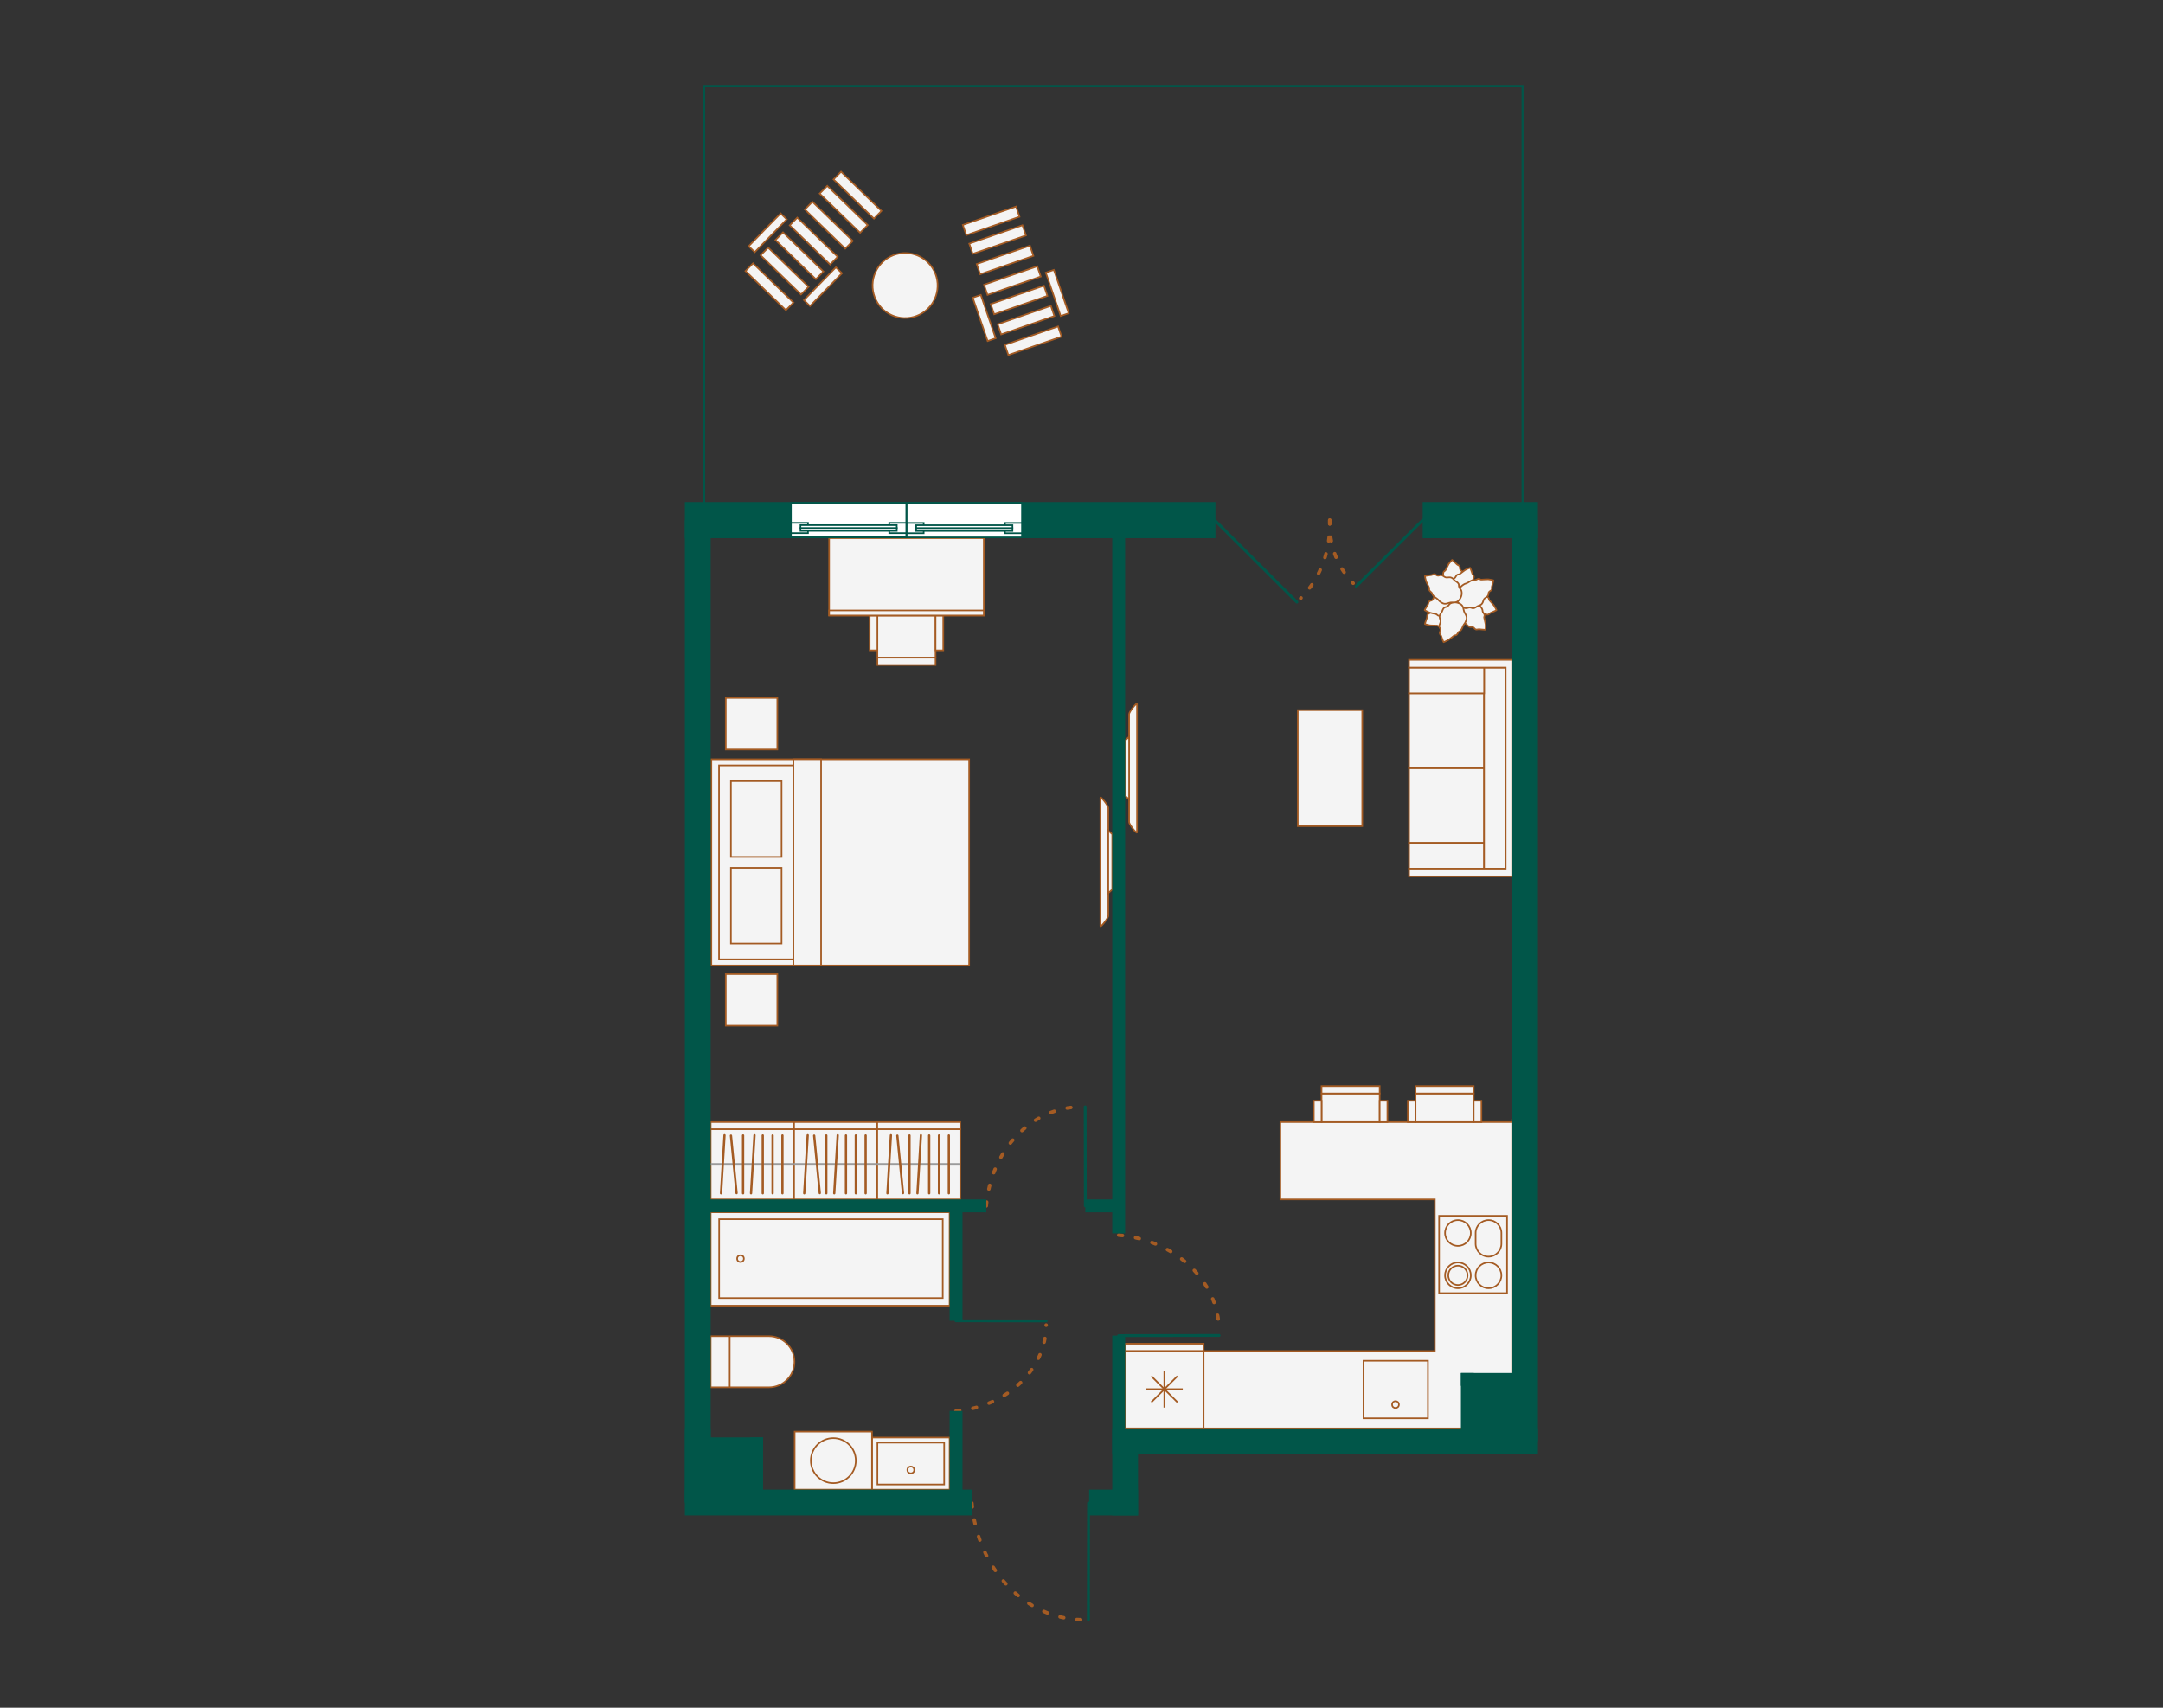 <?xml version="1.0" encoding="UTF-8"?>
<svg xmlns="http://www.w3.org/2000/svg" viewBox="0 0 760 600">
  <rect x="0" y="0" width="760" height="600" fill="#333333" stroke="none"/>
  <g id="Guides">
    <rect x="730" width="30" height="600" style="fill: none;"/>
    <rect width="30" height="600" style="fill: none;"/>
  </g>
  <g id="Mebel">
    <g>
      <rect x="249.699" y="425.937" width="83.962" height="32.803" transform="translate(583.36 884.677) rotate(-180)" style="fill: #f4f4f4; stroke: #a45b23; stroke-miterlimit: 10; stroke-width: .559px;"/>
      <g>
        <rect x="252.683" y="428.362" width="78.564" height="27.705" transform="translate(583.929 884.428) rotate(-180)" style="fill: #f4f4f4; stroke: #a45b23; stroke-miterlimit: 10; stroke-width: .559px;"/>
        <circle cx="260.188" cy="442.214" r="1.183" style="fill: #f4f4f4; stroke: #a45b23; stroke-miterlimit: 10; stroke-width: .559px;"/>
      </g>
    </g>
    <g>
      <path d="M279.145,478.448h0c-0-4.962-4.022-8.984-8.984-8.984l-20.462 0.0 0,17.968,20.462-0c4.962-0,8.984-4.025,8.984-8.984Z" style="fill: #f4f4f4; stroke: #a45b23; stroke-miterlimit: 10; stroke-width: .559px;"/>
      <line x1="256.388" y1="469.463" x2="256.388" y2="487.432" style="fill: #f4f4f4; stroke: #a45b23; stroke-miterlimit: 10; stroke-width: .559px;"/>
    </g>
    <g>
      <rect x="306.385" y="505.074" width="27.277" height="18.301" transform="translate(640.045 1028.449) rotate(-180)" style="fill: #f4f4f4; stroke: #a45b23; stroke-miterlimit: 10; stroke-width: .559px;"/>
      <rect x="308.297" y="506.882" width="23.453" height="14.685" transform="translate(640.045 1028.449) rotate(-180)" style="fill: #f4f4f4; stroke: #a45b23; stroke-miterlimit: 10; stroke-width: .559px;"/>
      <circle cx="320.023" cy="516.46" r="1.2" style="fill: #f4f4f4; stroke: #a45b23; stroke-miterlimit: 10; stroke-width: .559px;"/>
    </g>
    <g>
      <rect x="279.211" y="502.995" width="27.174" height="20.38" style="fill: #f4f4f4; stroke: #a45b23; stroke-miterlimit: 10; stroke-width: .559px;"/>
      <circle cx="292.798" cy="513.185" r="7.9" style="fill: #f4f4f4; stroke: #a45b23; stroke-miterlimit: 10; stroke-width: .559px;"/>
    </g>
    <polygon points="504.141 474.684 504.141 421.408 449.883 421.408 449.883 394.234 531.315 394.234 531.315 393.134 531.315 447.609 531.315 474.684 531.315 474.684 531.315 501.859 395.338 501.859 395.338 474.684 504.141 474.684" style="fill: #f4f4f4; stroke: #a45b23; stroke-miterlimit: 10; stroke-width: .559px;"/>
    <g>
      <rect x="479.081" y="478.092" width="22.645" height="20.222" style="fill: #f4f4f4; stroke: #a45b23; stroke-miterlimit: 10; stroke-width: .559px;"/>
      <circle cx="490.332" cy="493.494" r="1.2" style="fill: #f4f4f4; stroke: #a45b23; stroke-miterlimit: 10; stroke-width: .559px;"/>
    </g>
    <g>
      <rect x="505.649" y="427.166" width="23.871" height="27.174" style="fill: #f4f4f4; stroke: #a45b23; stroke-miterlimit: 10; stroke-width: .559px;"/>
      <g>
        <circle cx="512.264" cy="433.202" r="4.529" style="fill: #f4f4f4; stroke: #a45b23; stroke-miterlimit: 10; stroke-width: .559px;"/>
        <circle cx="512.264" cy="448.093" r="4.529" style="fill: #f4f4f4; stroke: #a45b23; stroke-miterlimit: 10; stroke-width: .559px;"/>
        <circle cx="512.264" cy="448.093" r="3.397" style="fill: #f4f4f4; stroke: #a45b23; stroke-miterlimit: 10; stroke-width: .559px;"/>
        <circle cx="523.01" cy="448.093" r="4.529" style="fill: #f4f4f4; stroke: #a45b23; stroke-miterlimit: 10; stroke-width: .559px;"/>
        <path d="M518.481,436.985v-3.783c0-2.501,2.028-4.529,4.529-4.529s4.529,2.028,4.529,4.529v3.783c0,2.501-2.028,4.529-4.529,4.529-2.501,0-4.529-2.028-4.529-4.529Z" style="fill: #f4f4f4; stroke: #a45b23; stroke-miterlimit: 10; stroke-width: .559px;"/>
      </g>
    </g>
    <g>
      <rect x="497.372" y="384.178" width="20.423" height="10.055" transform="translate(1015.168 778.411) rotate(-180)" style="fill: #f4f4f4; stroke: #a45b23; stroke-miterlimit: 10; stroke-width: .559px;"/>
      <rect x="497.372" y="381.604" width="20.423" height="2.574" transform="translate(1015.168 765.781) rotate(-180)" style="fill: #f4f4f4; stroke: #a45b23; stroke-miterlimit: 10; stroke-width: .559px;"/>
      <rect x="517.795" y="386.752" width="2.717" height="7.481" transform="translate(1038.308 780.985) rotate(-180)" style="fill: #f4f4f4; stroke: #a45b23; stroke-miterlimit: 10; stroke-width: .559px;"/>
      <rect x="494.655" y="386.752" width="2.717" height="7.481" transform="translate(992.027 780.985) rotate(-180)" style="fill: #f4f4f4; stroke: #a45b23; stroke-miterlimit: 10; stroke-width: .559px;"/>
    </g>
    <g>
      <rect x="464.346" y="384.178" width="20.423" height="10.055" transform="translate(949.114 778.411) rotate(-180)" style="fill: #f4f4f4; stroke: #a45b23; stroke-miterlimit: 10; stroke-width: .559px;"/>
      <rect x="464.346" y="381.604" width="20.423" height="2.574" transform="translate(949.114 765.781) rotate(-180)" style="fill: #f4f4f4; stroke: #a45b23; stroke-miterlimit: 10; stroke-width: .559px;"/>
      <rect x="484.769" y="386.752" width="2.717" height="7.481" transform="translate(972.255 780.985) rotate(-180)" style="fill: #f4f4f4; stroke: #a45b23; stroke-miterlimit: 10; stroke-width: .559px;"/>
      <rect x="461.628" y="386.752" width="2.717" height="7.481" transform="translate(925.974 780.985) rotate(-180)" style="fill: #f4f4f4; stroke: #a45b23; stroke-miterlimit: 10; stroke-width: .559px;"/>
    </g>
    <g>
      <path d="M396.729,250.897l-0,37.965c0,.765,2.78,4.32,2.78,3.555l0-45.076c0-.765-2.78,2.791-2.78,3.555Z" style="fill: #f4f4f4; stroke: #a45b23; stroke-miterlimit: 10; stroke-width: .559px;"/>
      <polygon points="396.728 258.872 395.338 260.151 395.338 279.609 396.728 280.888 396.728 258.872" style="fill: #f4f4f4; stroke: #a45b23; stroke-miterlimit: 10; stroke-width: .559px;"/>
    </g>
    <g>
      <path d="M389.419,321.795l0-37.965c0-.765-2.78-4.32-2.78-3.555l-.001,45.076c-0.0.765,2.78-2.791,2.78-3.555Z" style="fill: #f4f4f4; stroke: #a45b23; stroke-miterlimit: 10; stroke-width: .559px;"/>
      <polygon points="389.419 313.821 390.809 312.542 390.809 293.083 389.419 291.804 389.419 313.821" style="fill: #f4f4f4; stroke: #a45b23; stroke-miterlimit: 10; stroke-width: .559px;"/>
    </g>
    <rect x="446.937" y="258.558" width="40.761" height="22.645" transform="translate(197.438 737.198) rotate(-90)" style="fill: #f4f4f4; stroke: #a45b23; stroke-miterlimit: 10; stroke-width: .559px;"/>
    <g>
      <rect x="495.137" y="269.826" width="26.267" height="26.374" transform="translate(225.257 791.284) rotate(-90)" style="fill: #f4f4f4; stroke: #a45b23; stroke-miterlimit: 10; stroke-width: .559px;"/>
      <rect x="495.137" y="243.56" width="26.267" height="26.374" transform="translate(251.524 765.017) rotate(-90)" style="fill: #f4f4f4; stroke: #a45b23; stroke-miterlimit: 10; stroke-width: .559px;"/>
      <rect x="503.741" y="287.489" width="9.058" height="26.374" transform="translate(207.595 808.946) rotate(-90)" style="fill: #f4f4f4; stroke: #a45b23; stroke-miterlimit: 10; stroke-width: .559px;"/>
      <rect x="521.457" y="234.555" width="7.583" height="70.649" transform="translate(1050.498 539.76) rotate(-180)" style="fill: #f4f4f4; stroke: #a45b23; stroke-miterlimit: 10; stroke-width: .559px;"/>
      <rect x="503.741" y="225.897" width="9.058" height="26.374" transform="translate(269.186 747.355) rotate(-90)" style="fill: #f4f4f4; stroke: #a45b23; stroke-miterlimit: 10; stroke-width: .559px;"/>
      <polygon points="529.04 307.922 495.083 307.922 495.083 305.205 529.04 305.205 529.04 234.555 495.083 234.555 495.083 231.838 531.315 231.838 531.315 233.197 531.315 234.555 531.315 305.205 531.315 307.922 529.04 307.922" style="fill: #f4f4f4; stroke: #a45b23; stroke-miterlimit: 10; stroke-width: .559px;"/>
    </g>
    <g>
      <g>
        <g>
          <rect x="308.17" y="396.704" width="29.236" height="24.704" style="fill: #f4f4f4; stroke: #a45b23; stroke-miterlimit: 10; stroke-width: .559px;"/>
          <rect x="321.553" y="380.852" width="2.47" height="29.236" transform="translate(-72.678 718.261) rotate(-90)" style="fill: #f4f4f4; stroke: #a45b23; stroke-miterlimit: 10; stroke-width: .559px;"/>
        </g>
        <g>
          <rect x="278.935" y="396.704" width="29.236" height="24.704" style="fill: #f4f4f4; stroke: #a45b23; stroke-miterlimit: 10; stroke-width: .559px;"/>
          <rect x="292.318" y="380.851" width="2.47" height="29.236" transform="translate(-101.914 689.025) rotate(-90)" style="fill: #f4f4f4; stroke: #a45b23; stroke-miterlimit: 10; stroke-width: .559px;"/>
        </g>
        <g>
          <rect x="249.699" y="396.704" width="29.236" height="24.704" style="fill: #f4f4f4; stroke: #a45b23; stroke-miterlimit: 10; stroke-width: .559px;"/>
          <rect x="263.082" y="380.851" width="2.47" height="29.236" transform="translate(-131.149 659.79) rotate(-90)" style="fill: #f4f4f4; stroke: #a45b23; stroke-miterlimit: 10; stroke-width: .559px;"/>
        </g>
      </g>
      <rect x="293.112" y="394.474" width=".881" height="29.236" transform="translate(-115.536 702.649) rotate(-90.001)" style="fill: #9b9b9b;"/>
      <g>
        <line x1="290.33" y1="398.933" x2="290.33" y2="419.249" style="fill: #f4f4f4; stroke: #a45b23; stroke-linecap: round; stroke-linejoin: round; stroke-width: .799px;"/>
        <line x1="294.341" y1="398.862" x2="293.125" y2="419.249" style="fill: #f4f4f4; stroke: #a45b23; stroke-linecap: round; stroke-linejoin: round; stroke-width: .799px;"/>
        <line x1="297.242" y1="398.933" x2="297.243" y2="419.249" style="fill: #f4f4f4; stroke: #a45b23; stroke-linecap: round; stroke-linejoin: round; stroke-width: .799px;"/>
        <line x1="300.699" y1="398.933" x2="300.699" y2="419.249" style="fill: #f4f4f4; stroke: #a45b23; stroke-linecap: round; stroke-linejoin: round; stroke-width: .799px;"/>
        <line x1="304.155" y1="398.933" x2="304.155" y2="419.249" style="fill: #f4f4f4; stroke: #a45b23; stroke-linecap: round; stroke-linejoin: round; stroke-width: .799px;"/>
        <line x1="286.067" y1="398.991" x2="288.04" y2="419.191" style="fill: #f4f4f4; stroke: #a45b23; stroke-linecap: round; stroke-linejoin: round; stroke-width: .799px;"/>
        <line x1="283.801" y1="398.862" x2="282.584" y2="419.249" style="fill: #f4f4f4; stroke: #a45b23; stroke-linecap: round; stroke-linejoin: round; stroke-width: .799px;"/>
      </g>
      <rect x="263.877" y="394.474" width=".881" height="29.236" transform="translate(-144.772 673.414) rotate(-90.001)" style="fill: #9b9b9b;"/>
      <g>
        <line x1="261.094" y1="398.933" x2="261.094" y2="419.249" style="fill: #f4f4f4; stroke: #a45b23; stroke-linecap: round; stroke-linejoin: round; stroke-width: .799px;"/>
        <line x1="265.106" y1="398.862" x2="263.889" y2="419.249" style="fill: #f4f4f4; stroke: #a45b23; stroke-linecap: round; stroke-linejoin: round; stroke-width: .799px;"/>
        <line x1="268.007" y1="398.933" x2="268.007" y2="419.249" style="fill: #f4f4f4; stroke: #a45b23; stroke-linecap: round; stroke-linejoin: round; stroke-width: .799px;"/>
        <line x1="271.463" y1="398.933" x2="271.463" y2="419.249" style="fill: #f4f4f4; stroke: #a45b23; stroke-linecap: round; stroke-linejoin: round; stroke-width: .799px;"/>
        <line x1="274.919" y1="398.933" x2="274.92" y2="419.249" style="fill: #f4f4f4; stroke: #a45b23; stroke-linecap: round; stroke-linejoin: round; stroke-width: .799px;"/>
        <line x1="256.831" y1="398.991" x2="258.805" y2="419.191" style="fill: #f4f4f4; stroke: #a45b23; stroke-linecap: round; stroke-linejoin: round; stroke-width: .799px;"/>
        <line x1="254.565" y1="398.862" x2="253.349" y2="419.249" style="fill: #f4f4f4; stroke: #a45b23; stroke-linecap: round; stroke-linejoin: round; stroke-width: .799px;"/>
      </g>
      <rect x="322.348" y="394.474" width=".881" height="29.236" transform="translate(-86.3 731.885) rotate(-90.001)" style="fill: #9b9b9b;"/>
      <g>
        <line x1="319.565" y1="398.933" x2="319.566" y2="419.249" style="fill: #f4f4f4; stroke: #a45b23; stroke-linecap: round; stroke-linejoin: round; stroke-width: .799px;"/>
        <line x1="323.577" y1="398.862" x2="322.361" y2="419.249" style="fill: #f4f4f4; stroke: #a45b23; stroke-linecap: round; stroke-linejoin: round; stroke-width: .799px;"/>
        <line x1="326.478" y1="398.933" x2="326.478" y2="419.249" style="fill: #f4f4f4; stroke: #a45b23; stroke-linecap: round; stroke-linejoin: round; stroke-width: .799px;"/>
        <line x1="329.934" y1="398.933" x2="329.934" y2="419.249" style="fill: #f4f4f4; stroke: #a45b23; stroke-linecap: round; stroke-linejoin: round; stroke-width: .799px;"/>
        <line x1="333.39" y1="398.933" x2="333.391" y2="419.249" style="fill: #f4f4f4; stroke: #a45b23; stroke-linecap: round; stroke-linejoin: round; stroke-width: .799px;"/>
        <line x1="315.302" y1="398.991" x2="317.276" y2="419.191" style="fill: #f4f4f4; stroke: #a45b23; stroke-linecap: round; stroke-linejoin: round; stroke-width: .799px;"/>
        <line x1="313.036" y1="398.862" x2="311.82" y2="419.249" style="fill: #f4f4f4; stroke: #a45b23; stroke-linecap: round; stroke-linejoin: round; stroke-width: .799px;"/>
      </g>
    </g>
    <g>
      <rect x="259.002" y="257.706" width="72.463" height="90.58" transform="translate(598.229 7.763) rotate(90)" style="fill: #f4f4f4; stroke: #a45b23; stroke-miterlimit: 10; stroke-width: .559px;"/>
      <rect x="231.639" y="289.923" width="68.148" height="26.147" transform="translate(568.71 37.283) rotate(90)" style="fill: #f4f4f4; stroke: #a45b23; stroke-miterlimit: 10; stroke-width: .559px;"/>
      <rect x="247.411" y="298.14" width="72.464" height="9.713" transform="translate(586.64 19.353) rotate(90)" style="fill: #f4f4f4; stroke: #a45b23; stroke-miterlimit: 10; stroke-width: .559px;"/>
      <g>
        <rect x="252.406" y="309.327" width="26.615" height="17.793" transform="translate(583.936 52.509) rotate(90)" style="fill: #f4f4f4; stroke: #a45b23; stroke-miterlimit: 10; stroke-width: .559px;"/>
        <rect x="252.406" y="278.873" width="26.615" height="17.793" transform="translate(553.483 22.056) rotate(90)" style="fill: #f4f4f4; stroke: #a45b23; stroke-miterlimit: 10; stroke-width: .559px;"/>
      </g>
      <rect x="255.011" y="245.231" width="18.116" height="18.116" transform="translate(518.357 -9.78) rotate(90)" style="fill: #f4f4f4; stroke: #a45b23; stroke-miterlimit: 10; stroke-width: .559px;"/>
      <rect x="255.011" y="342.278" width="18.116" height="18.116" transform="translate(615.404 87.267) rotate(90)" style="fill: #f4f4f4; stroke: #a45b23; stroke-miterlimit: 10; stroke-width: .559px;"/>
    </g>
    <g>
      <g>
        <rect x="308.287" y="216.252" width="20.423" height="14.823" transform="translate(636.998 447.327) rotate(180)" style="fill: #f4f4f4; stroke: #a45b23; stroke-miterlimit: 10; stroke-width: .559px;"/>
        <rect x="308.287" y="231.075" width="20.423" height="2.574" transform="translate(636.998 464.725) rotate(180)" style="fill: #f4f4f4; stroke: #a45b23; stroke-miterlimit: 10; stroke-width: .559px;"/>
        <rect x="328.71" y="216.252" width="2.717" height="12.249" transform="translate(660.138 444.753) rotate(180)" style="fill: #f4f4f4; stroke: #a45b23; stroke-miterlimit: 10; stroke-width: .559px;"/>
        <rect x="305.57" y="216.252" width="2.717" height="12.249" transform="translate(613.857 444.753) rotate(180)" style="fill: #f4f4f4; stroke: #a45b23; stroke-miterlimit: 10; stroke-width: .559px;"/>
      </g>
      <g>
        <rect x="304.912" y="175.491" width="27.174" height="54.348" transform="translate(115.834 521.164) rotate(-90)" style="fill: #f4f4f4; stroke: #a45b23; stroke-miterlimit: 10; stroke-width: .559px;"/>
        <rect x="317.611" y="188.19" width="1.775" height="54.348" transform="translate(533.863 -103.135) rotate(90)" style="fill: #f4f4f4; stroke: #a45b23; stroke-miterlimit: 10; stroke-width: .559px;"/>
      </g>
    </g>
    <path d="M323.163,110.518c-5.642,2.847-12.505.582-15.352-5.06-2.835-5.631-.57-12.494,5.072-15.342,5.631-2.835,12.494-.57,15.33,5.061,2.847,5.642.582,12.505-5.049,15.34Z" style="fill: #f4f4f4; stroke: #a45b23; stroke-miterlimit: 10; stroke-width: .559px;"/>
    <g>
      <polygon points="295.838 96.006 284.606 107.526 282.461 105.442 293.704 93.911 295.838 96.006" style="fill: #f4f4f4; stroke: #a45b23; stroke-miterlimit: 10; stroke-width: .559px;"/>
      <polygon points="276.419 77.069 265.187 88.588 263.042 86.505 274.284 74.973 276.419 77.069" style="fill: #f4f4f4; stroke: #a45b23; stroke-miterlimit: 10; stroke-width: .559px;"/>
      <polygon points="278.787 106.298 276.135 108.985 261.924 95.226 264.575 92.516 278.787 106.298" style="fill: #f4f4f4; stroke: #a45b23; stroke-miterlimit: 10; stroke-width: .559px;"/>
      <polygon points="284.105 100.765 281.442 103.464 267.242 89.692 269.905 86.993 284.105 100.765" style="fill: #f4f4f4; stroke: #a45b23; stroke-miterlimit: 10; stroke-width: .559px;"/>
      <polygon points="289.319 95.396 286.668 98.106 272.456 84.323 275.119 81.624 289.319 95.396" style="fill: #f4f4f4; stroke: #a45b23; stroke-miterlimit: 10; stroke-width: .559px;"/>
      <polygon points="294.33 90.231 291.679 92.941 277.479 79.169 280.13 76.459 294.33 90.231" style="fill: #f4f4f4; stroke: #a45b23; stroke-miterlimit: 10; stroke-width: .559px;"/>
      <polygon points="299.645 84.653 296.994 87.362 282.794 73.591 285.445 70.881 299.645 84.653" style="fill: #f4f4f4; stroke: #a45b23; stroke-miterlimit: 10; stroke-width: .559px;"/>
      <polygon points="304.87 79.079 302.207 81.778 288.007 68.007 290.67 65.308 304.87 79.079" style="fill: #f4f4f4; stroke: #a45b23; stroke-miterlimit: 10; stroke-width: .559px;"/>
      <polygon points="309.711 74.105 307.071 76.803 292.871 63.031 295.511 60.334 309.711 74.105" style="fill: #f4f4f4; stroke: #a45b23; stroke-miterlimit: 10; stroke-width: .559px;"/>
    </g>
    <polygon points="375.507 110.049 372.689 111.026 367.458 95.789 370.288 94.823 375.507 110.049" style="fill: #f4f4f4; stroke: #a45b23; stroke-miterlimit: 10; stroke-width: .559px;"/>
    <polygon points="349.837 118.844 347.019 119.821 341.788 104.584 344.618 103.618 349.837 118.844" style="fill: #f4f4f4; stroke: #a45b23; stroke-miterlimit: 10; stroke-width: .559px;"/>
    <polygon points="372.992 118.273 354.295 124.744 353.082 121.159 371.779 114.688 372.992 118.273" style="fill: #f4f4f4; stroke: #a45b23; stroke-miterlimit: 10; stroke-width: .559px;"/>
    <polygon points="370.46 111.029 351.763 117.5 350.55 113.914 369.247 107.444 370.46 111.029" style="fill: #f4f4f4; stroke: #a45b23; stroke-miterlimit: 10; stroke-width: .559px;"/>
    <polygon points="368.017 103.95 349.32 110.42 348.107 106.835 366.804 100.364 368.017 103.95" style="fill: #f4f4f4; stroke: #a45b23; stroke-miterlimit: 10; stroke-width: .559px;"/>
    <polygon points="365.68 97.158 346.972 103.618 345.759 100.033 364.455 93.562 365.68 97.158" style="fill: #f4f4f4; stroke: #a45b23; stroke-miterlimit: 10; stroke-width: .559px;"/>
    <polygon points="363.102 89.894 344.394 96.354 343.181 92.769 361.889 86.308 363.102 89.894" style="fill: #f4f4f4; stroke: #a45b23; stroke-miterlimit: 10; stroke-width: .559px;"/>
    <polygon points="360.484 82.723 341.775 89.183 340.562 85.597 359.248 79.138 360.484 82.723" style="fill: #f4f4f4; stroke: #a45b23; stroke-miterlimit: 10; stroke-width: .559px;"/>
    <polygon points="358.216 76.142 339.52 82.613 338.307 79.028 357.003 72.557 358.216 76.142" style="fill: #f4f4f4; stroke: #a45b23; stroke-miterlimit: 10; stroke-width: .559px;"/>
    <g>
      <rect x="395.339" y="474.301" width="27.558" height="27.558" style="fill: #f4f4f4; stroke: #a45b23; stroke-miterlimit: 10; stroke-width: .584px;"/>
      <rect x="395.338" y="472.107" width="27.558" height="2.558" style="fill: #f4f4f4; stroke: #a45b23; stroke-miterlimit: 10; stroke-width: .584px;"/>
      <g>
        <line x1="409.117" y1="481.611" x2="409.117" y2="494.549" style="fill: #f4f4f4; stroke: #a45b23; stroke-miterlimit: 10; stroke-width: .584px;"/>
        <line x1="415.586" y1="488.08" x2="402.649" y2="488.08" style="fill: #f4f4f4; stroke: #a45b23; stroke-miterlimit: 10; stroke-width: .584px;"/>
        <line x1="404.543" y1="492.654" x2="413.692" y2="483.506" style="fill: #f4f4f4; stroke: #a45b23; stroke-miterlimit: 10; stroke-width: .584px;"/>
        <line x1="413.692" y1="492.654" x2="404.543" y2="483.506" style="fill: #f4f4f4; stroke: #a45b23; stroke-miterlimit: 10; stroke-width: .584px;"/>
      </g>
    </g>
  </g>
  <g id="Plants">
    <g>
      <g>
        <path d="M500.674,219.259s.121-.687.412-1.38c.281-.668.364-.981.357-1.417s.219-.697.594-.873.692-.455.726-.879.185-.856.679-1.115c.5-.261,1.027-.549,1.192-.979.165-.43.447-1.196.87-1.467s.662-.347.972-.394c.336-.05.688-.264.998-.437s.901-.504,1.43-.224.992.324,1.514.168.989-.046,1.666.32,1.129.992,1.417,1.507.485,1.205.246,1.88c-.239.674-.748,1.274-.844,2.071s-.278,1.522-.804,1.95c-.549.447-1.351.84-1.681.855s-1.247.497-1.685.742-1.042.312-1.389.236-.619.042-1.06.221-.682.111-1.009-.112-.427-.099-1.236-.154-1.043.008-1.588-.059-1.778-.46-1.778-.46Z" style="fill: #f4f4f4; stroke: #a45b23; stroke-linejoin: round; stroke-width: .559px;"/>
        <path d="M510.214,196.71s.57.403,1.072.961c.484.54.732.748,1.129.928s.537.495.536.91.116.82.485,1.031.695.533.718,1.09c.023.563.058,1.163.377,1.496s.891.915.955,1.413.032.747-.059,1.047c-.098.325-.055.735-.031,1.089s.071,1.03-.407,1.389-.717.759-.798,1.297-.381.913-1,1.37-1.379.598-1.967.638-1.297-.076-1.805-.58-.833-1.221-1.513-1.647-1.258-.901-1.421-1.56c-.17-.687-.183-1.58-.056-1.885s.083-1.34.049-1.84.163-1.076.38-1.357.226-.578.253-1.053.191-.664.532-.865.272-.344.667-1.051.438-.947.731-1.411,1.175-1.412,1.175-1.412Z" style="fill: #f4f4f4; stroke: #a45b23; stroke-linejoin: round; stroke-width: .559px;"/>
        <path d="M525.817,214.362s-.585.381-1.29.64c-.681.251-.966.403-1.28.705s-.659.316-1.043.161-.805-.196-1.138.069-.752.449-1.278.264c-.532-.187-1.102-.376-1.53-.203s-1.179.49-1.666.365-.706-.247-.951-.442c-.266-.212-.663-.323-1-.431s-.983-.315-1.14-.892-.44-.947-.91-1.221-.708-.692-.903-1.436c-.195-.744-.046-1.502.135-2.064s.55-1.177,1.206-1.463,1.442-.322,2.09-.797,1.303-.835,1.974-.743c.702.096,1.536.414,1.772.645s1.214.572,1.692.726.94.549,1.12.855.453.424.884.624.546.423.607.814.219.38.73,1.009.718.757,1.04,1.201.877,1.613.877,1.613Z" style="fill: #f4f4f4; stroke: #a45b23; stroke-linejoin: round; stroke-width: .559px;"/>
      </g>
      <g>
        <path d="M500.582,214.384s.262-.647.692-1.263c.415-.595.562-.883.646-1.31s.36-.636.763-.729.772-.3.894-.707.36-.798.898-.948c.543-.151,1.12-.322,1.371-.708s.687-1.076,1.158-1.252.72-.201,1.033-.181c.339.022.728-.114,1.067-.218s.987-.304,1.445.08.903.525,1.445.481.976.163,1.562.661.896,1.206,1.07,1.77.222,1.28-.153,1.89-.999,1.089-1.259,1.849-.591,1.43-1.195,1.739c-.631.322-1.497.538-1.822.484s-1.324.225-1.803.372-1.085.087-1.408-.06-.614-.089-1.083-.006-.69-.035-.963-.321-.397-.186-1.176-.41-1.022-.21-1.54-.39-1.642-.822-1.642-.822Z" style="fill: #f4f4f4; stroke: #a45b23; stroke-linejoin: round; stroke-width: .559px;"/>
        <path d="M516.539,199.485s.332.614.533,1.337c.194.699.323.995.599,1.333s.261.682.076,1.053-.261.786-.024,1.14.386.786.159,1.296c-.23.515-.465,1.068-.327,1.508s.392,1.215.228,1.69-.303.683-.518.912c-.233.248-.376.634-.511.962s-.394.955-.982,1.063-.979.362-1.291.808-.747.649-1.505.783-1.501-.077-2.046-.302-1.128-.644-1.36-1.321c-.231-.677-.204-1.464-.624-2.148s-.727-1.366-.58-2.028c.153-.691.538-1.497.787-1.714s.669-1.164.861-1.627.624-.892.943-1.047.459-.417.694-.831.466-.51.861-.538.397-.187,1.065-.646.813-.654,1.282-.939,1.68-.743,1.68-.743Z" style="fill: #f4f4f4; stroke: #a45b23; stroke-linejoin: round; stroke-width: .559px;"/>
        <path d="M521.962,221.244s-.696.046-1.438-.072c-.716-.114-1.04-.12-1.461-.01s-.729-.047-.989-.369-.606-.564-1.026-.496-.876.024-1.244-.395c-.373-.423-.778-.867-1.235-.925s-1.268-.149-1.632-.496-.495-.56-.614-.851c-.129-.315-.42-.606-.662-.865s-.704-.756-.558-1.335.079-1.041-.197-1.51-.279-.949-.086-1.694c.193-.745.695-1.332,1.126-1.735s1.056-.758,1.767-.686,1.416.424,2.212.327,1.545-.092,2.086.317c.565.427,1.137,1.112,1.23,1.429s.779,1.093,1.121,1.46.551.938.559,1.293.188.591.466.977.27.636.131,1.007.005.439.144,1.237.256,1.011.32,1.556-.024,1.836-.024,1.836Z" style="fill: #f4f4f4; stroke: #a45b23; stroke-linejoin: round; stroke-width: .559px;"/>
      </g>
      <g>
        <path d="M524.72,203.866s-.067.695-.304,1.407c-.229.688-.287,1.006-.247,1.44s-.164.712-.525.916-.655.507-.655.932c-0.0.426-.118.868-.591,1.164-.478.299-.982.627-1.113,1.069s-.353,1.227-.754,1.53-.633.398-.939.468c-.331.076-.666.317-.961.513s-.86.572-1.408.334-1.015-.246-1.522-.05-.982.122-1.686-.19c-.704-.312-1.202-.901-1.529-1.393s-.577-1.164-.391-1.855.648-1.328.681-2.13.16-1.539.651-2.007c.513-.488,1.282-.942,1.609-.983s1.205-.592,1.622-.87,1.015-.392,1.367-.343.614-.089,1.04-.302.671-.163,1.015.034.434.066,1.244.058,1.039-.089,1.588-.064,1.808.321,1.808.321Z" style="fill: #f4f4f4; stroke: #a45b23; stroke-linejoin: round; stroke-width: .559px;"/>
        <path d="M507.234,225.629s-.34-.609-.551-1.33c-.204-.696-.336-.991-.617-1.325s-.27-.679-.09-1.052.25-.79.009-1.14-.397-.781-.176-1.293c.223-.518.451-1.074.307-1.512s-.408-1.21-.25-1.687.294-.687.506-.919c.229-.251.367-.639.498-.968s.382-.96.968-1.076.975-.375,1.28-.825.738-.659,1.494-.803,1.501.057,2.05.275,1.137.629,1.377,1.303c.24.674.223,1.461.652,2.139s.744,1.357.607,2.02c-.144.693-.518,1.504-.764,1.724s-.654,1.172-.839,1.639-.612.9-.929,1.059-.454.423-.683.84-.459.516-.854.55-.394.193-1.056.66-.804.665-1.269.956-1.67.765-1.67.765Z" style="fill: #f4f4f4; stroke: #a45b23; stroke-linejoin: round; stroke-width: .559px;"/>
        <path d="M500.664,202.424s.666-.207,1.415-.265c.723-.056,1.039-.125,1.423-.331s.72-.125,1.048.128.721.407,1.114.243.846-.227,1.302.094c.461.324.959.662,1.417.612s1.268-.15,1.702.102.612.429.795.684c.198.276.55.491.845.687s.861.571.854,1.168.166,1.031.544,1.423.493.858.479,1.627c-.014.769-.365,1.458-.691,1.949s-.85.983-1.558,1.08-1.475-.082-2.228.198-1.481.45-2.102.178c-.649-.283-1.365-.816-1.53-1.102s-1.013-.881-1.431-1.158-.755-.784-.846-1.127-.32-.531-.681-.841-.411-.555-.362-.948-.107-.425-.428-1.169-.485-.924-.675-1.439-.405-1.791-.405-1.791Z" style="fill: #f4f4f4; stroke: #a45b23; stroke-linejoin: round; stroke-width: .559px;"/>
      </g>
    </g>
  </g>
  <g id="Vent">
    <rect x="515.807" y="484.656" width="18.055" height="17.561" transform="translate(1049.668 986.872) rotate(180)" style="fill: #015649;"/>
    <rect x="247.993" y="507.299" width="17.631" height="17.631" transform="translate(-259.316 772.904) rotate(-89.998)" style="fill: #015649;"/>
  </g>
  <g id="Doors_x5F_vnutr">
    <g>
      <polyline points="367.592 464.095 366.042 464.093 335.889 464.045" style="fill: none; stroke: #015649; stroke-linecap: round; stroke-miterlimit: 22.926;"/>
      <path d="M335.889,495.748c17.689-1.421,31.607-14.397,31.7-30.187" style="fill: none; stroke: #a45b23; stroke-dasharray: 1.332 4.663; stroke-linecap: round; stroke-linejoin: round; stroke-width: 1.231px;"/>
    </g>
    <g>
      <polyline points="382.415 569.098 382.418 567.095 382.481 528.109" style="fill: none; stroke: #015649; stroke-linecap: round; stroke-miterlimit: 22.926;"/>
      <path d="M341.492,528.109c1.837,22.87,18.614,40.864,39.029,40.986" style="fill: none; stroke: #a45b23; stroke-dasharray: 1.332 4.663; stroke-linecap: round; stroke-linejoin: round; stroke-width: 1.231px;"/>
    </g>
    <g>
      <polyline points="428.365 469.204 426.64 469.207 393.074 469.261" style="fill: none; stroke: #015649; stroke-linecap: round; stroke-miterlimit: 22.926;"/>
      <path d="M393.074,433.97c19.691,1.582,35.184,16.027,35.288,33.603" style="fill: none; stroke: #a45b23; stroke-dasharray: 1.332 4.663; stroke-linecap: round; stroke-linejoin: round; stroke-width: 1.231px;"/>
    </g>
    <g>
      <polyline points="381.288 388.883 381.29 390.583 381.343 423.673" style="fill: none; stroke: #015649; stroke-linecap: round; stroke-miterlimit: 22.926;"/>
      <path d="M346.554,423.673c1.559-19.411,15.799-34.684,33.126-34.787" style="fill: none; stroke: #a45b23; stroke-dasharray: 1.332 4.663; stroke-linecap: round; stroke-linejoin: round; stroke-width: 1.231px;"/>
    </g>
    <g>
      <g>
        <polyline points="455.682 211.551 454.269 210.143 426.776 182.737" style="fill: none; stroke: #015649; stroke-linecap: round; stroke-miterlimit: 22.926;"/>
        <path d="M467.223,182.738c.382,10.248-2.969,20.149-10.209,27.476" style="fill: none; stroke: #a45b23; stroke-dasharray: 1.332 4.663; stroke-linecap: round; stroke-linejoin: round; stroke-width: 1.231px;"/>
      </g>
      <g>
        <polyline points="476.54 206 477.68 204.864 499.877 182.738" style="fill: none; stroke: #015649; stroke-linecap: round; stroke-miterlimit: 22.926;"/>
        <path d="M467.223,182.738c-.309,8.274,2.397,16.268,8.243,22.183" style="fill: none; stroke: #a45b23; stroke-dasharray: 1.332 4.663; stroke-linecap: round; stroke-linejoin: round; stroke-width: 1.231px;"/>
      </g>
    </g>
  </g>
  <g id="Walls_x5F_vnutr">
    <rect x="245.89" y="505.035" width="22.223" height="4.529" transform="translate(513.986 1014.608) rotate(-179.998)" style="fill: #015649;"/>
    <rect x="319.847" y="509.561" width="32.157" height="4.529" transform="translate(847.751 175.9) rotate(90)" style="fill: #015649;"/>
    <rect x="316.047" y="441.901" width="39.758" height="4.529" transform="translate(780.091 108.24) rotate(90)" style="fill: #015649;"/>
    <rect x="268.117" y="306.11" width="249.913" height="4.529" transform="translate(701.448 -84.7) rotate(90)" style="fill: #015649;"/>
    <rect x="375.82" y="484.25" width="34.508" height="4.529" transform="translate(879.589 93.441) rotate(90)" style="fill: #015649;"/>
    <rect x="245.17" y="421.408" width="101.383" height="4.529" style="fill: #015649;"/>
    <rect x="381.343" y="421.408" width="12.124" height="4.529" transform="translate(774.81 847.345) rotate(-180)" style="fill: #015649;"/>
    <rect x="255.199" y="513.421" width="21.3" height="4.529" transform="translate(-249.846 781.516) rotate(-89.998)" style="fill: #015649;"/>
    <rect x="513.316" y="482.391" width="22.29" height="4.529" style="fill: #015649;"/>
    <rect x="504.542" y="491.166" width="22.078" height="4.529" transform="translate(1009.011 -22.15) rotate(90)" style="fill: #015649;"/>
  </g>
  <g id="Walls_x5F_vnesh">
    <rect x="240.641" y="523.375" width="100.947" height="9.058" transform="translate(582.229 1055.808) rotate(180)" style="fill: #015649;"/>
    <rect x="382.694" y="523.375" width="17.173" height="9.058" style="fill: #015649;"/>
    <rect x="381.006" y="513.572" width="28.664" height="9.058" transform="translate(-122.763 913.439) rotate(-90)" style="fill: #015649;"/>
    <rect x="72.579" y="350.784" width="345.182" height="9.058" transform="translate(-110.143 600.484) rotate(-90)" style="fill: #015649;"/>
    <rect x="374.012" y="340.026" width="323.665" height="9.058" transform="translate(191.289 880.399) rotate(-90)" style="fill: #015649;"/>
    <rect x="232.147" y="510.352" width="26.046" height="9.058" transform="translate(-269.711 760.052) rotate(-90)" style="fill: #015649;"/>
    <rect x="390.809" y="501.859" width="149.564" height="9.058" style="fill: #015649;"/>
    <rect x="240.641" y="176.397" width="186.424" height="12.681" transform="translate(667.707 365.475) rotate(180)" style="fill: #015649;"/>
    <rect x="499.877" y="176.397" width="40.496" height="12.681" transform="translate(1040.251 365.475) rotate(180)" style="fill: #015649;"/>
  </g>
  <g id="Windows">
    <g>
      <g>
        <g>
          <rect x="318.562" y="176.677" width="40.522" height="12.121" style="fill: #fff;"/>
          <path d="M318.842,176.956l39.965.002-.005,11.561-39.96-0.0 0-11.563M318.282,176.397l-0,12.681,41.078 0.0.006-12.679-41.084-.002h0Z" style="fill: #015649;"/>
        </g>
        <g>
          <rect x="353.104" y="183.728" width="5.983" height="3.619" style="fill: #fff;"/>
          <path d="M358.807,184.007v3.06h-5.424v-3.06h5.424M359.366,183.448h-6.543v4.179h6.543v-4.179h0Z" style="fill: #015649;"/>
        </g>
        <g>
          <rect x="318.562" y="183.728" width="5.983" height="3.619" style="fill: #fff;"/>
          <path d="M324.266,184.007v3.06h-5.424v-3.06h5.424M324.825,183.448h-6.543v4.179h6.543v-4.179h0Z" style="fill: #015649;"/>
        </g>
        <g>
          <rect x="321.907" y="184.53" width="33.834" height="2.015" style="fill: #fff;"/>
          <path d="M355.462,184.809v1.456h-33.275v-1.456h33.275M356.021,184.25h-34.394v2.574h34.394v-2.574h0Z" style="fill: #015649;"/>
        </g>
        <line x1="321.627" y1="185.536" x2="356.021" y2="185.538" style="fill: none; stroke: #015649; stroke-miterlimit: 10; stroke-width: .559px;"/>
      </g>
      <g>
        <g>
          <rect x="277.912" y="176.677" width="40.521" height="12.091" style="fill: #fff;"/>
          <path d="M278.191,176.956l39.965.002-.005,11.531-39.96-0.0 0-11.533M277.632,176.397l-0,12.651,41.078 0.0.006-12.649-41.084-.002h0Z" style="fill: #015649;"/>
        </g>
        <g>
          <rect x="312.453" y="183.698" width="5.983" height="3.619" style="fill: #fff;"/>
          <path d="M318.156,183.977v3.06h-5.424v-3.06h5.424M318.716,183.418h-6.543v4.179h6.543v-4.179h0Z" style="fill: #015649;"/>
        </g>
        <g>
          <rect x="277.912" y="183.698" width="5.983" height="3.619" style="fill: #fff;"/>
          <path d="M283.615,183.977v3.06h-5.424v-3.06h5.424M284.174,183.418h-6.543v4.179h6.543v-4.179h0Z" style="fill: #015649;"/>
        </g>
        <g>
          <rect x="281.257" y="184.5" width="33.834" height="2.014" style="fill: #fff;"/>
          <path d="M314.811,184.779v1.456h-33.275v-1.456h33.275M315.37,184.22h-34.394v2.574h34.394v-2.574h0Z" style="fill: #015649;"/>
        </g>
        <line x1="280.977" y1="185.506" x2="315.37" y2="185.509" style="fill: none; stroke: #015649; stroke-miterlimit: 10; stroke-width: .559px;"/>
      </g>
    </g>
  </g>
  <g id="Fasad">
    <polyline points="534.974 182.571 534.974 30.231 247.432 30.231 247.432 182.571" style="fill: none; stroke: #015649; stroke-linecap: round; stroke-miterlimit: 10; stroke-width: .698px;"/>
  </g>
</svg>